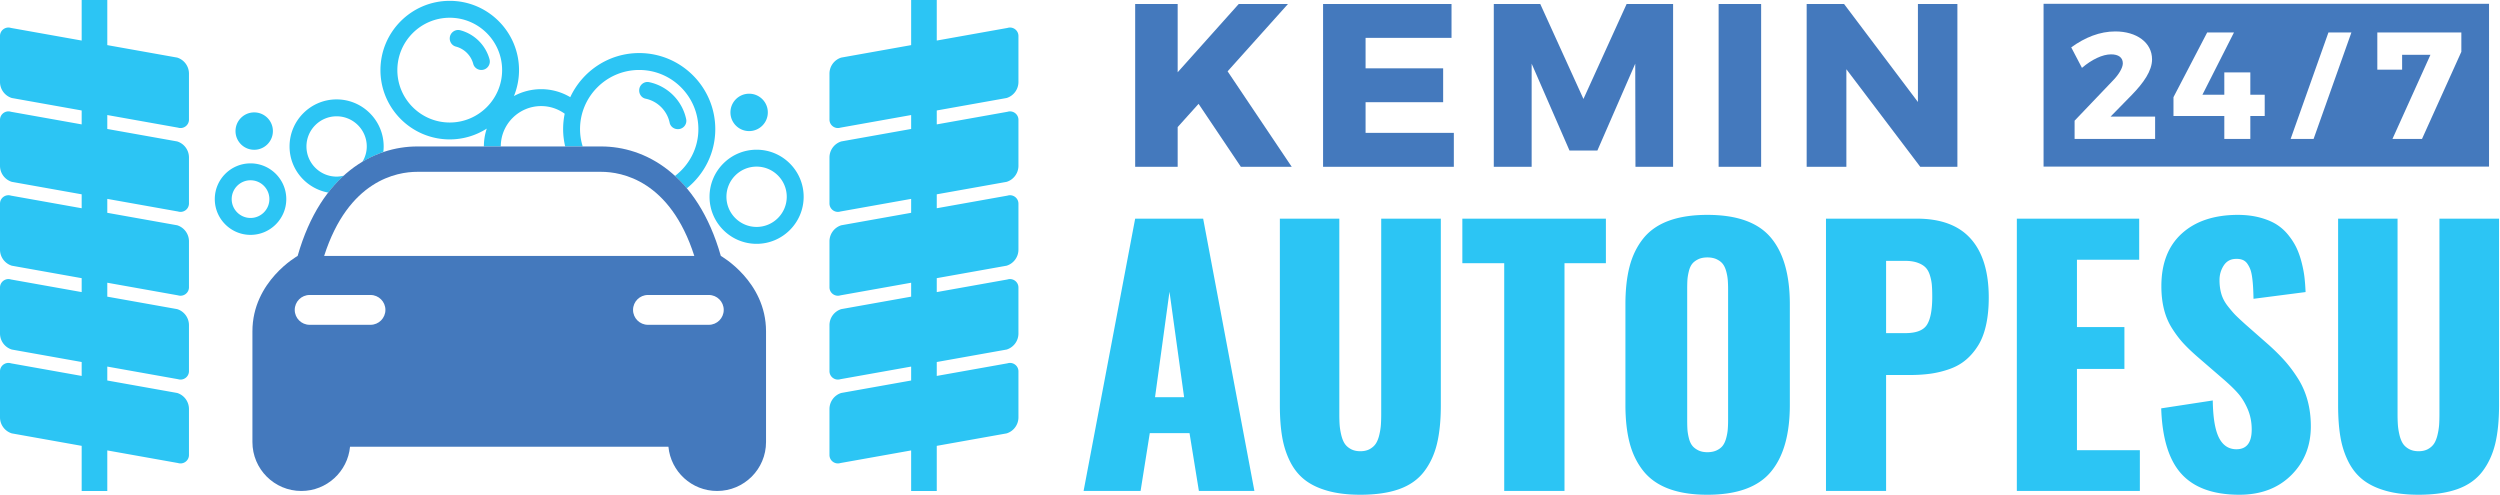 <?xml version="1.0" encoding="UTF-8"?> <svg xmlns="http://www.w3.org/2000/svg" width="1985" height="393" fill="none" viewBox="0 0 1985 393"><g clip-path="url(#a)"><path fill="#2CC5F4" d="M1920.36 392.822c-9.83 0-18.41-1.017-25.76-3.058-7.34-2.042-13.43-4.929-18.26-8.679-4.83-3.734-8.73-8.58-11.74-14.534-3-5.962-5.11-12.516-6.32-19.696-1.22-7.17-1.82-15.537-1.82-25.1V173.614h47.2v155.183c0 3.388.09 6.279.27 8.671.17 2.391.58 4.979 1.23 7.762.65 2.78 1.55 5.067 2.67 6.842 1.13 1.788 2.76 3.263 4.9 4.442 2.13 1.171 4.67 1.754 7.63 1.754 2.95 0 5.47-.583 7.56-1.754 2.09-1.179 3.69-2.654 4.83-4.442 1.12-1.775 2.01-4.062 2.66-6.842.66-2.783 1.07-5.396 1.25-7.825.17-2.433.25-5.304.25-8.608V173.614h47.34v148.141c0 12-1.02 22.213-3.06 30.646-2.05 8.429-5.46 15.779-10.23 22.042-4.79 6.254-11.35 10.883-19.7 13.887-8.35 2.996-18.65 4.492-30.9 4.492Zm-142.28 0c-20.52 0-35.8-5.45-45.84-16.367-10.05-10.908-15.45-28.312-16.24-52.22l40.94-6.267c.18 13.562 1.82 23.412 4.9 29.542 3.08 6.125 7.72 9.195 13.89 9.195 8.09 0 12.13-5.22 12.13-15.65 0-5.829-1.05-11.2-3.14-16.104-2.09-4.908-4.65-9.108-7.69-12.583-3.04-3.484-7.3-7.571-12.78-12.263l-19.17-16.558c-4.6-4.004-8.43-7.65-11.47-10.958-3.05-3.3-6.03-7.234-8.94-11.8-2.91-4.567-5.06-9.625-6.45-15.188-1.4-5.571-2.09-11.7-2.09-18.392 0-18.004 5.39-31.904 16.17-41.729 10.78-9.825 25.56-14.783 44.34-14.871 6.44 0 12.28.705 17.54 2.088 5.26 1.396 9.69 3.221 13.3 5.475 3.61 2.262 6.78 5.108 9.52 8.542 2.75 3.433 4.91 6.87 6.52 10.304 1.61 3.433 2.96 7.304 4.04 11.612 1.09 4.3 1.83 8.234 2.22 11.8.4 3.559.68 7.384.85 11.475l-41.34 5.346c-.08-3.65-.19-6.671-.33-9.062a97.846 97.846 0 0 0-.71-7.634c-.35-2.696-.83-4.866-1.44-6.516-.6-1.65-1.41-3.196-2.41-4.634-1-1.433-2.26-2.454-3.78-3.062-1.52-.609-3.33-.871-5.41-.784-4.18.088-7.37 1.85-9.59 5.284-2.22 3.433-3.33 7.283-3.33 11.537 0 4.088.51 7.809 1.51 11.154.99 3.35 2.73 6.584 5.21 9.713 2.48 3.133 4.5 5.479 6.07 7.05 1.56 1.558 4.17 4 7.82 7.296l18.39 16.171c5.04 4.52 9.39 8.85 13.04 12.979 3.65 4.125 7.13 8.821 10.44 14.079 3.29 5.267 5.79 11.042 7.49 17.346 1.7 6.3 2.55 13.062 2.55 20.279 0 15.65-5.23 28.621-15.65 38.929-10.43 10.3-24.13 15.446-41.08 15.446Zm-176.71-2.996V173.614h97.15v32.6h-49.42v53.466h37.68v33.25h-37.68v64.555h49.95v32.341h-97.68Zm-103.81-125.325h15.26c8.61 0 14.33-2.192 17.15-6.579 2.82-4.392 4.24-11.842 4.24-22.367 0-3.741-.11-6.862-.33-9.387-.22-2.521-.74-5.088-1.57-7.7-.82-2.604-1.99-4.671-3.52-6.192-1.52-1.525-3.62-2.754-6.32-3.712-2.7-.955-5.96-1.438-9.78-1.438h-15.13v57.375Zm-47.73 125.325V173.614h72.12c19.13 0 33.43 5.35 42.9 16.041 9.48 10.692 14.22 26.254 14.22 46.688 0 8.079-.72 15.337-2.16 21.779-1.43 6.429-3.53 11.858-6.32 16.292-2.78 4.437-5.99 8.2-9.65 11.283-3.65 3.083-7.91 5.496-12.77 7.233a77.22 77.22 0 0 1-14.94 3.725c-5.09.729-10.71 1.104-16.89 1.104h-18.78v92.067h-47.73Zm-101.53-32.341c2.03 1.041 4.51 1.566 7.38 1.566 2.86 0 5.34-.5 7.43-1.504 2.08-.992 3.69-2.254 4.82-3.775 1.13-1.525 2.03-3.5 2.68-5.937.65-2.43 1.05-4.717 1.23-6.846.17-2.125.27-4.671.27-7.625v-103.68c0-2.866-.1-5.37-.27-7.491-.18-2.129-.58-4.392-1.23-6.784-.65-2.391-1.55-4.325-2.68-5.804-1.13-1.479-2.74-2.712-4.82-3.721-2.09-.995-4.57-1.495-7.43-1.495-2.87 0-5.35.5-7.38 1.495-2.04 1.009-3.64 2.217-4.75 3.65-1.13 1.434-2.01 3.396-2.61 5.875-.61 2.475-.98 4.713-1.12 6.717-.13 1.996-.19 4.517-.19 7.558v103.68c0 3.046.06 5.587.19 7.625.14 2.041.51 4.304 1.12 6.779.6 2.479 1.48 4.458 2.61 5.937 1.11 1.48 2.71 2.734 4.75 3.78Zm7.38 35.337c-12 0-22.25-1.583-30.71-4.754-8.49-3.175-15.22-7.913-20.23-14.217-4.99-6.304-8.6-13.712-10.82-22.233-2.21-8.517-3.33-18.567-3.33-30.125v-79.804c0-11.65 1.12-21.717 3.33-30.192 2.22-8.479 5.83-15.85 10.82-22.108 5.01-6.259 11.74-10.955 20.23-14.084 8.46-3.125 18.71-4.696 30.71-4.696 23.38 0 40.14 5.975 50.26 17.93 10.14 11.962 15.19 29.67 15.19 53.15v79.804c0 23.471-5.05 41.233-15.19 53.275-10.12 12.037-26.88 18.054-50.26 18.054Zm-161.33-2.996V208.955h-33.25v-35.341h113.98v35.341h-32.87v180.871h-47.86Zm-114.23 2.996c-9.84 0-18.41-1.017-25.76-3.058-7.35-2.042-13.43-4.929-18.26-8.679-4.82-3.734-8.73-8.58-11.73-14.534-3.01-5.962-5.11-12.516-6.33-19.696-1.22-7.17-1.83-15.537-1.83-25.1V173.614h47.21v155.183c0 3.388.09 6.279.26 8.671.18 2.391.59 4.979 1.24 7.762.66 2.78 1.54 5.067 2.67 6.842 1.13 1.788 2.77 3.263 4.9 4.442 2.12 1.171 4.67 1.754 7.63 1.754 2.95 0 5.47-.583 7.56-1.754 2.08-1.179 3.69-2.654 4.83-4.442 1.12-1.775 2.02-4.062 2.67-6.842.65-2.783 1.06-5.396 1.24-7.825.17-2.433.26-5.304.26-8.608V173.614h47.34v148.141c0 12-1.02 22.213-3.07 30.646-2.04 8.429-5.45 15.779-10.24 22.042-4.78 6.254-11.34 10.883-19.69 13.887-8.34 2.996-18.64 4.492-30.9 4.492Zm-163.019-77.458h23.083l-11.608-83.725-11.475 83.725Zm-56.729 74.462 40.95-216.212h53.987l40.692 216.212h-44.079l-7.434-45.904h-31.562l-7.304 45.904h-45.25ZM187 104.083c0-8.191 6.642-14.837 14.838-14.837 8.196 0 14.841 6.646 14.841 14.837 0 8.2-6.645 14.842-14.841 14.842S187 112.283 187 104.083Zm-36.958-45.604v36.484c0 4.525-4.396 7.75-8.713 6.391L85.192 91.342V102.4l55.491 9.9a13.36 13.36 0 0 1 9.359 12.75v36.483c0 4.53-4.396 7.755-8.713 6.396l-56.137-10.016v11.058l55.491 9.9a13.369 13.369 0 0 1 9.359 12.754v36.484c0 4.525-4.396 7.75-8.713 6.395l-56.137-10.016v11.058l55.491 9.9a13.364 13.364 0 0 1 9.359 12.75v36.488c0 4.525-4.396 7.75-8.713 6.391l-56.137-10.012v11.054l55.491 9.9a13.37 13.37 0 0 1 9.359 12.758v36.484c0 4.52-4.396 7.75-8.713 6.391l-56.137-10.016v32.195H64.85v-35.825l-55.492-9.9A13.362 13.362 0 0 1 0 331.354v-36.487c0-4.525 4.392-7.75 8.713-6.392l56.137 10.013v-11.054l-55.492-9.9A13.369 13.369 0 0 1 0 264.779v-36.487c0-4.525 4.392-7.75 8.713-6.392l56.137 10.017v-11.058l-55.492-9.901A13.371 13.371 0 0 1 0 198.204v-36.483c0-4.525 4.392-7.75 8.713-6.396l56.137 10.017v-11.059l-55.492-9.9A13.362 13.362 0 0 1 0 131.633V95.146c0-4.525 4.392-7.75 8.713-6.392L64.85 98.767V87.713l-55.492-9.9A13.372 13.372 0 0 1 0 65.058V28.575c0-4.53 4.392-7.754 8.713-6.396L64.85 32.196V0h20.342v35.825l55.491 9.9a13.365 13.365 0 0 1 9.359 12.754Zm48.883 114.584c-8.25 0-14.962-6.713-14.962-14.963 0-8.246 6.712-14.958 14.962-14.958s14.963 6.712 14.963 14.958c0 8.25-6.713 14.963-14.963 14.963Zm28.384-14.963c0-15.65-12.734-28.383-28.384-28.383s-28.383 12.733-28.383 28.383c0 15.654 12.733 28.388 28.383 28.388 15.65 0 28.384-12.734 28.384-28.388Zm516.483-70.387v11.054l56.142-10.013c4.317-1.358 8.713 1.867 8.713 6.392v36.487c0 5.838-3.792 11-9.363 12.75l-55.492 9.9v11.059l56.142-10.017c4.317-1.354 8.713 1.871 8.713 6.396v36.483c0 5.838-3.792 11-9.363 12.754l-55.492 9.901v11.058l56.142-10.017c4.317-1.358 8.713 1.867 8.713 6.392v36.487a13.373 13.373 0 0 1-9.363 12.755l-55.492 9.9v11.054l56.142-10.013c4.317-1.358 8.713 1.867 8.713 6.392v36.487c0 5.838-3.792 11-9.363 12.75l-55.492 9.9v35.825h-20.341v-32.195l-56.138 10.016c-4.321 1.359-8.712-1.871-8.712-6.391v-36.484a13.369 13.369 0 0 1 9.358-12.758l55.492-9.9v-11.054l-56.138 10.012c-4.321 1.359-8.712-1.866-8.712-6.391v-36.488c0-5.837 3.787-11 9.358-12.75l55.492-9.9v-11.058l-56.138 10.016c-4.321 1.355-8.712-1.87-8.712-6.395v-36.484a13.368 13.368 0 0 1 9.358-12.754l55.492-9.9v-11.058l-56.138 10.016c-4.321 1.359-8.712-1.866-8.712-6.396V125.05a13.36 13.36 0 0 1 9.358-12.75l55.492-9.9V91.342l-56.138 10.012c-4.321 1.359-8.712-1.866-8.712-6.391V58.479a13.364 13.364 0 0 1 9.358-12.754l55.492-9.9V0h20.341v32.196l56.142-10.017c4.317-1.358 8.713 1.867 8.713 6.396v36.483c0 5.838-3.792 11-9.363 12.755l-55.492 9.9Zm-143.054 92.466c-13.204 0-23.946-10.746-23.946-23.946 0-13.204 10.742-23.941 23.946-23.941 13.2 0 23.942 10.737 23.942 23.941 0 13.2-10.742 23.946-23.942 23.946Zm0-61.312c-20.604 0-37.371 16.766-37.371 37.366 0 20.605 16.767 37.371 37.371 37.371 20.6 0 37.363-16.766 37.363-37.371 0-20.6-16.763-37.366-37.363-37.366Zm-88.146-40.513c-2.992-.625-5.071-3.37-5.071-6.425v-.2c0-4.187 3.854-7.358 7.946-6.487 14.663 3.116 26.238 14.691 29.354 29.354.871 4.092-2.308 7.942-6.487 7.942h-.204c-3.055 0-5.792-2.075-6.421-5.067-2-9.563-9.55-17.117-19.117-19.117Zm-155.5-47.812c0-4.409 4.175-7.638 8.433-6.5 11.238 3 20.113 11.841 23.163 23.058 1.154 4.258-2.079 8.454-6.496 8.454-2.971 0-5.667-1.933-6.429-4.808a19.384 19.384 0 0 0-13.821-13.767c-2.892-.75-4.85-3.45-4.85-6.437Zm222.879 58.704c0-8.196 6.646-14.842 14.842-14.842 8.196 0 14.838 6.646 14.838 14.842 0 8.196-6.642 14.837-14.838 14.837-8.196 0-14.842-6.641-14.842-14.837Zm-350.067 27.037c0-20.6 16.763-37.362 37.363-37.362 20.604 0 37.367 16.762 37.367 37.362 0 1.517-.113 3.005-.292 4.471-5.579 1.888-11.138 4.496-16.6 7.759 2.154-3.592 3.471-7.746 3.471-12.23 0-13.2-10.742-23.941-23.946-23.941-13.2 0-23.942 10.741-23.942 23.941 0 13.205 10.742 23.942 23.942 23.942 1.987 0 3.887-.312 5.733-.771-4.3 3.909-8.446 8.367-12.375 13.45-17.421-3.158-30.721-18.3-30.721-36.621ZM357.092 14.088c22.933 0 41.588 18.658 41.588 41.591 0 22.934-18.655 41.592-41.588 41.592S315.5 78.613 315.5 55.679c0-22.933 18.659-41.592 41.592-41.592Zm0 96.604c10.817 0 20.888-3.179 29.4-8.596a45.3 45.3 0 0 0-2.296 14.187v.009h13.425v-.009c0-17.675 14.379-32.054 32.059-32.054 6.979 0 13.429 2.259 18.691 6.067a60.535 60.535 0 0 0-1.25 12.242c0 4.737.604 9.329 1.638 13.754h13.916c-1.354-4.354-2.129-8.959-2.129-13.754 0-25.905 21.075-46.984 46.979-46.984 25.909 0 46.984 21.08 46.984 46.984 0 15.191-7.346 28.583-18.567 37.162 3.221 2.95 6.333 6.263 9.346 9.863 13.792-11.063 22.646-28.009 22.646-47.025 0-33.305-27.1-60.405-60.409-60.405-24.233 0-45.125 14.375-54.737 35.021a45.093 45.093 0 0 0-23.108-6.346 45.207 45.207 0 0 0-21.613 5.471c2.583-6.37 4.038-13.312 4.038-20.6 0-30.337-24.68-55.012-55.013-55.012-30.338 0-55.017 24.675-55.017 55.012 0 30.334 24.679 55.013 55.017 55.013Z"></path><path fill="#4479BD" d="M562.796 257.899H514.48c-6.538 0-11.842-5.304-11.842-11.841 0-6.538 5.304-11.842 11.842-11.842h48.316c6.538 0 11.842 5.304 11.842 11.842 0 6.537-5.304 11.841-11.842 11.841Zm-268.621 0h-48.316c-6.542 0-11.842-5.304-11.842-11.841 0-6.538 5.3-11.842 11.842-11.842h48.316c6.538 0 11.842 5.304 11.842 11.842 0 6.537-5.304 11.841-11.842 11.841Zm37.08-121.47h146.146c16.045 0 54.629 6.654 73.883 66.779H257.371c19.254-60.125 57.842-66.779 73.884-66.779Zm241.079 66.779c-18.692-65.559-60.704-86.917-94.933-86.917H331.255c-34.23 0-76.242 21.358-94.93 86.917 0 0-35.9 20.071-35.9 59.854v87.929c0 21.446 17.392 38.838 38.842 38.838 20.192 0 36.788-15.413 38.658-35.121H530.73c1.871 19.708 18.466 35.121 38.662 35.121 21.45 0 38.838-17.392 38.838-38.838v-87.929c0-39.783-35.896-59.854-35.896-59.854ZM1954.31 41.109l-31.23 69.187h-23.46l30.15-66.775h-22.49v11.813h-19.69V25.8h66.72v15.31ZM1837 110.296h-18.23l30-84.496h18.24L1837 110.296Zm-38.82-18.2h-11.42v18.2h-20.66v-18.2h-40.36V77.15l26.75-51.35h21.27l-25.04 49.421h17.38V57.504h20.66v17.717h11.42v16.875Zm-87.02 18.2h-63.93V95.829l30.27-31.7c4.62-4.695 8.02-10.125 8.02-13.858 0-4.583-3.4-7.112-9.35-7.112-6.81 0-15.32 4.1-23.1 10.725l-8.51-16.271c10.95-7.954 22.73-12.654 35-12.654 16.9 0 29.17 8.796 29.17 22.179 0 9.158-6.8 18.683-16.04 28.204l-16.89 17.237h35.36v17.717Zm-88.57-107.3v129.267h353.69V2.996h-353.69Zm-158.41.158 58.65 77.825V3.154h31.34v129.271h-29.5l-58.65-77.454v77.454h-31.53V3.155h29.69Zm-65.84 0v129.271h-33.75V3.155h33.75Zm-175.38 0 34.3 75.421 34.29-75.42h36.89v129.27h-29.88l-.18-81.87-30.06 68.966h-22.14l-30.05-68.966v81.87h-30.06V3.155h36.89Zm-70.45 0v26.93h-68.24v24.154h61.59v26.92h-61.59v24.347h70.08v26.92h-103.83V3.155h101.99ZM985.23 132.425 951.667 82.45l-16.595 18.446v31.529h-33.746V3.155h33.746v54.22l48.5-54.22h39.098l-47.948 53.479 50.898 75.791h-40.39Z"></path></g><defs><clipPath id="a"><path fill="#fff" d="M0 0h1985v393H0z"></path></clipPath></defs></svg> 
